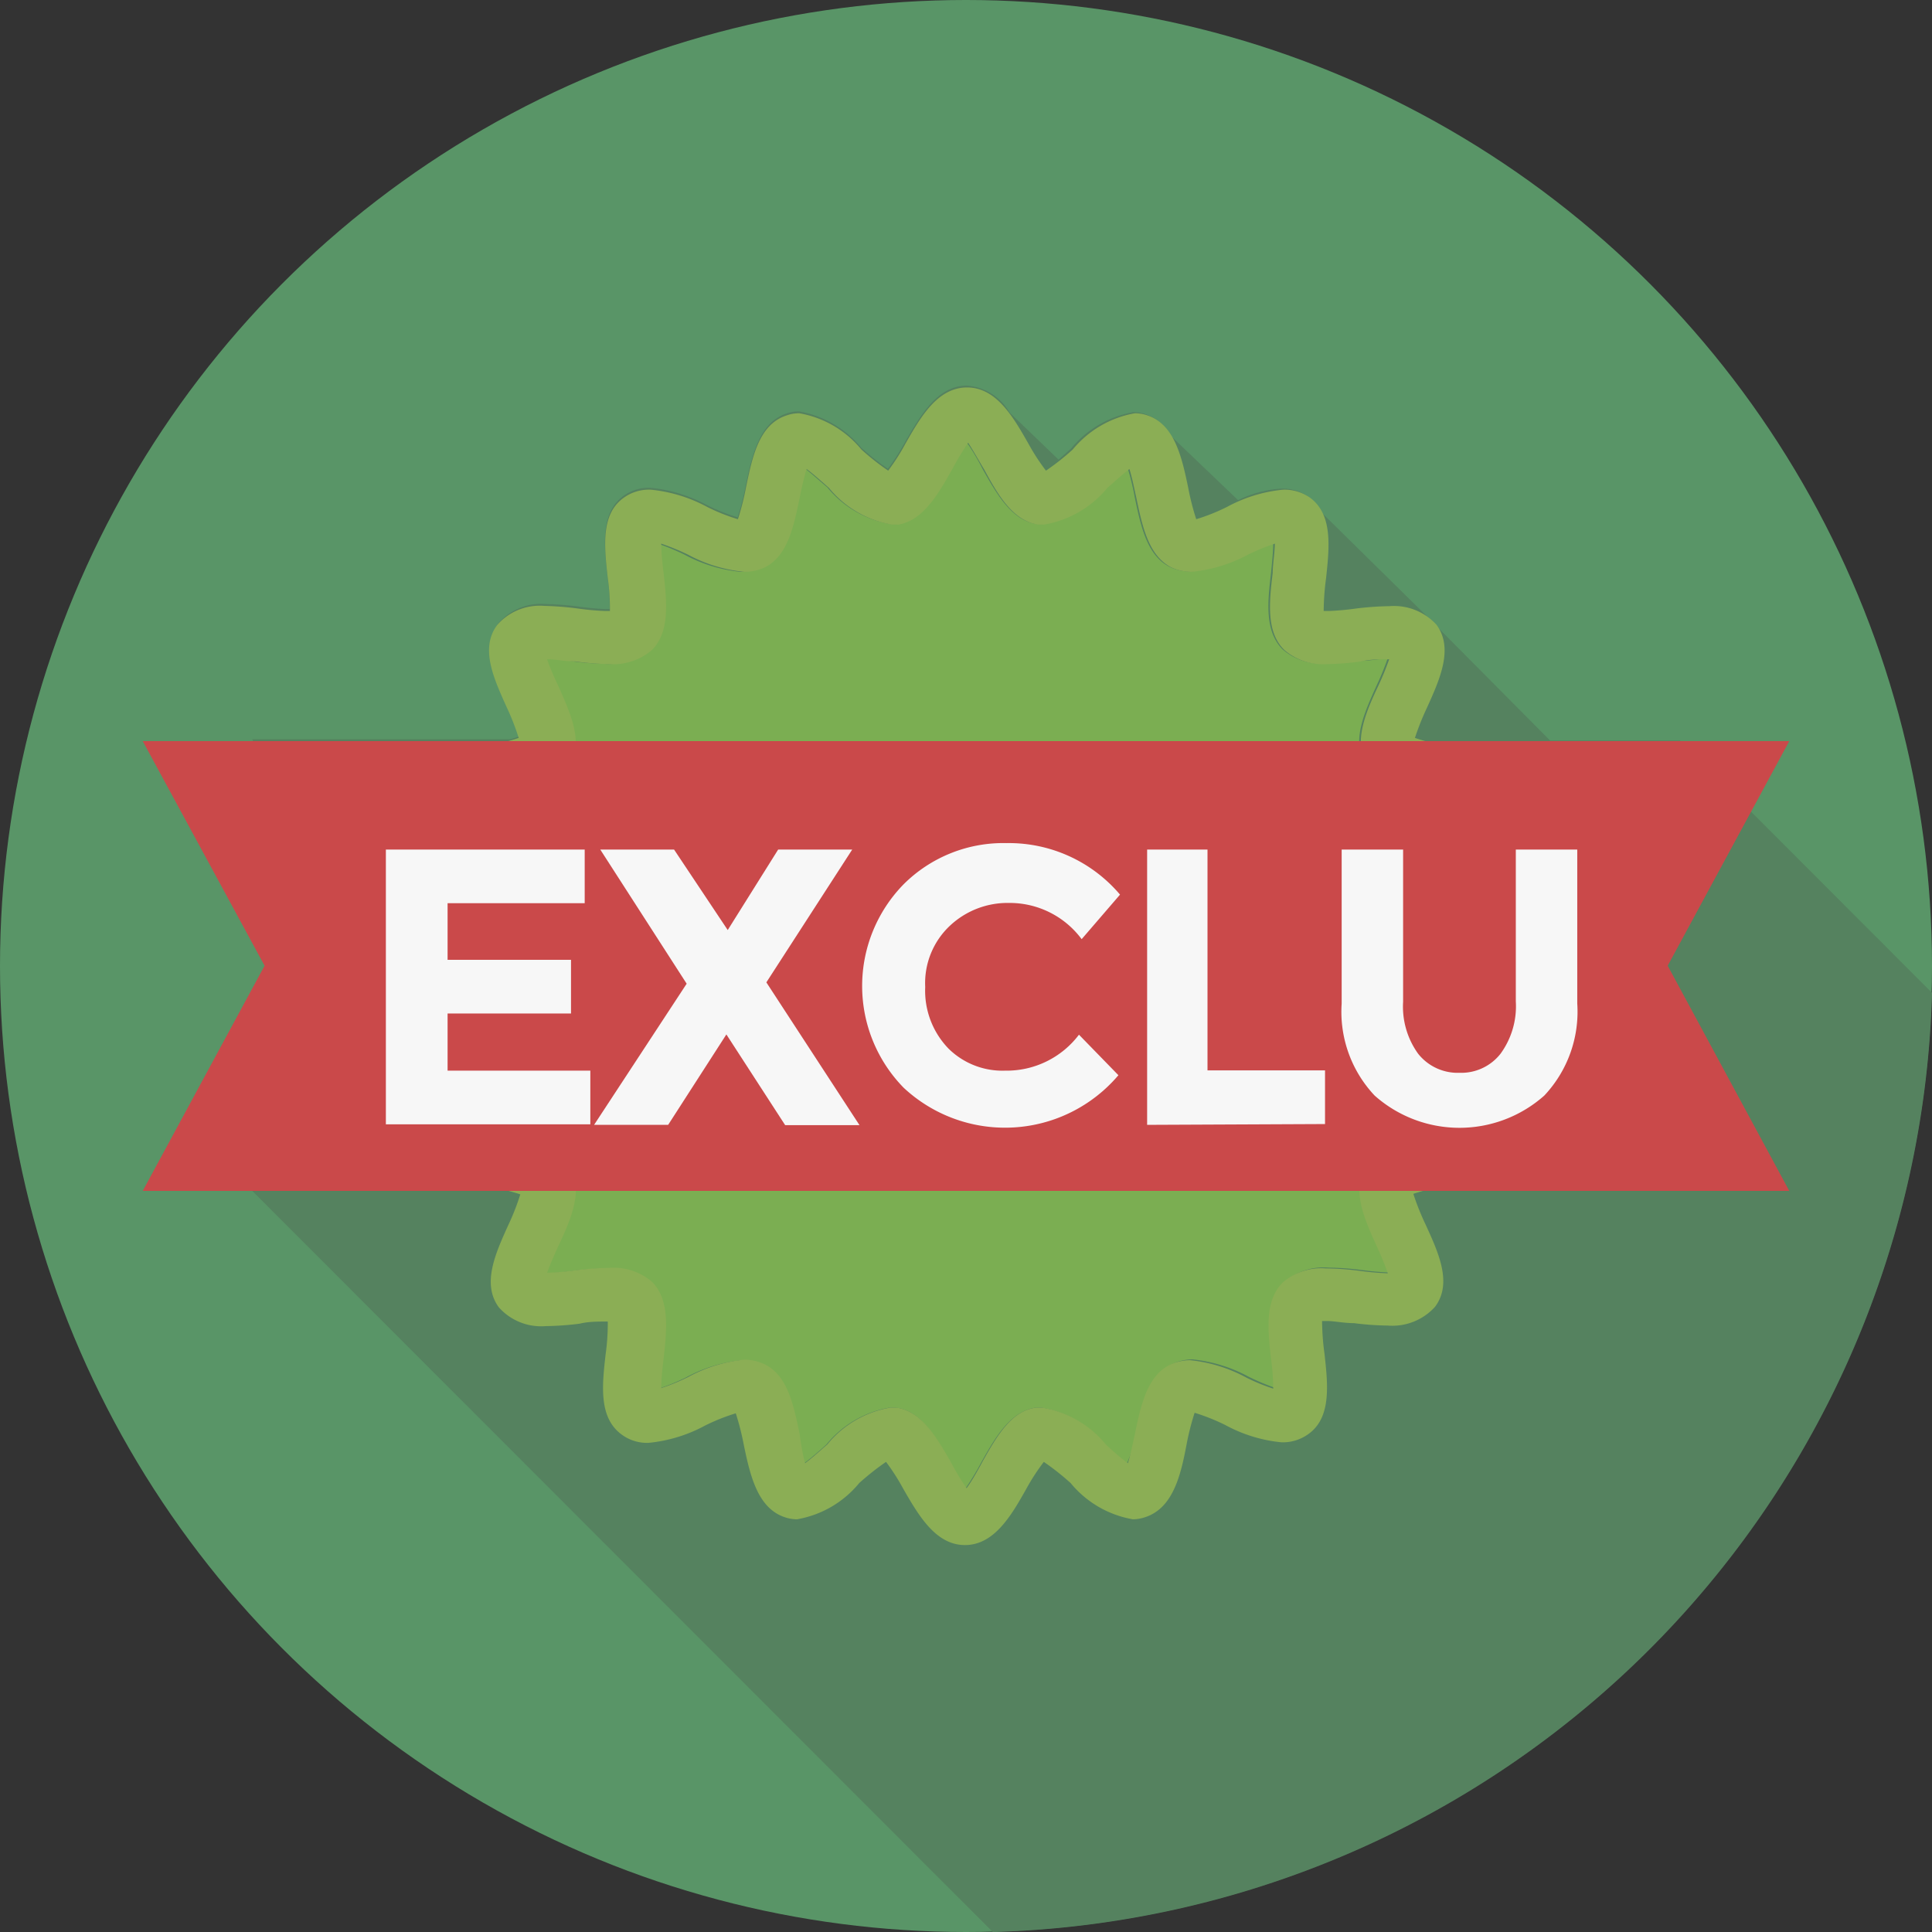 <svg id="Calque_1" data-name="Calque 1" xmlns="http://www.w3.org/2000/svg" viewBox="0 0 72 72">
    <rect x="0" y="0" width="72" height="72" fill="#333333" stroke="none"/>
    <defs>
        <style>
            .cls-1{fill:#599567;}.cls-2{fill:#494949;opacity:0.25;}.cls-3{fill:#7bae52;}.cls-4{fill:#8bae55;}.cls-5{fill:#ca494a;}.cls-6{fill:#f7f7f7;}
        </style>
    </defs>
    <title>ico-theme</title>
    <circle class="cls-1" cx="36" cy="36" r="36"/>
    <path class="cls-1"
          d="M72,37l-9.39-9.4H57.77l-4.29-4.32a1.63,1.63,0,0,0-.26-.27l-4-3.94a1.58,1.58,0,0,0-.48-.57,1.64,1.64,0,0,0-1-.29,4.17,4.17,0,0,0-1.6.43l-2.51-2.4a1.63,1.63,0,0,0-.93-.8,1.46,1.46,0,0,0-.46-.08,3.86,3.86,0,0,0-2.32,1.35l-.47.42-1.83-1.76a2,2,0,0,0-1.59-1c-1.1,0-1.73,1.12-2.3,2.1a7.83,7.83,0,0,1-.64,1,9.09,9.09,0,0,1-1-.79,3.85,3.85,0,0,0-2.32-1.35,1.43,1.43,0,0,0-.46.08c-1,.33-1.28,1.53-1.52,2.69a9.59,9.59,0,0,1-.3,1.18,7.19,7.19,0,0,1-1.15-.46,5.55,5.55,0,0,0-2.09-.64,1.6,1.6,0,0,0-1,.29c-.88.63-.74,1.85-.61,3a8.3,8.3,0,0,1,.08,1.23H22.6a9.9,9.9,0,0,1-1-.09,11.5,11.5,0,0,0-1.26-.1,2.11,2.11,0,0,0-1.76.71c-.64.87-.13,2,.35,3.06a9.09,9.09,0,0,1,.45,1.15,2.45,2.45,0,0,1-.38.12H9.4L13.34,36,9.4,44.38,37,72A36,36,0,0,0,72,37Z"/>
    <path class="cls-2"
          d="M72,37l-9.39-9.4H57.77l-4.29-4.32a1.63,1.63,0,0,0-.26-.27l-4-3.94a1.58,1.58,0,0,0-.48-.57,1.64,1.64,0,0,0-1-.29,4.17,4.17,0,0,0-1.6.43l-2.51-2.4a1.63,1.63,0,0,0-.93-.8,1.46,1.46,0,0,0-.46-.08,3.86,3.86,0,0,0-2.32,1.35l-.47.42-1.83-1.76a2,2,0,0,0-1.59-1c-1.1,0-1.73,1.12-2.3,2.1a7.83,7.83,0,0,1-.64,1,9.09,9.09,0,0,1-1-.79,3.85,3.85,0,0,0-2.32-1.35,1.43,1.43,0,0,0-.46.08c-1,.33-1.28,1.53-1.52,2.69a9.59,9.59,0,0,1-.3,1.18,7.19,7.19,0,0,1-1.15-.46,5.55,5.55,0,0,0-2.09-.64,1.6,1.6,0,0,0-1,.29c-.88.63-.74,1.85-.61,3a8.3,8.3,0,0,1,.08,1.23H22.6a9.9,9.9,0,0,1-1-.09,11.5,11.5,0,0,0-1.26-.1,2.11,2.11,0,0,0-1.76.71c-.64.87-.13,2,.35,3.06a9.09,9.09,0,0,1,.45,1.15,2.45,2.45,0,0,1-.38.12H9.4L13.34,36,9.4,44.38,37,72A36,36,0,0,0,72,37Z"/>
    <path class="cls-3"
          d="M54.53,35.39a9.82,9.82,0,0,1,1,.6,9.37,9.37,0,0,1-1,.6c-.93.53-1.89,1.08-2,2s.61,1.79,1.34,2.59c.21.23.52.57.71.82a8.94,8.94,0,0,1-1.08.26c-1.06.22-2.15.45-2.58,1.29s0,1.88.47,2.87a10.75,10.75,0,0,1,.41,1h-.05a10.17,10.17,0,0,1-1-.09,11,11,0,0,0-1.26-.09,2.2,2.2,0,0,0-1.6.52c-.68.68-.56,1.79-.43,2.87,0,.31.08.77.08,1.1a8.87,8.87,0,0,1-1-.42,5.56,5.56,0,0,0-2.1-.65,1.78,1.78,0,0,0-.77.18c-.84.44-1.07,1.53-1.29,2.59A9.07,9.07,0,0,1,42,54.53a10.38,10.38,0,0,1-.82-.7,3.88,3.88,0,0,0-2.36-1.37l-.23,0c-.94.14-1.49,1.1-2,2a10.35,10.35,0,0,1-.6,1,9,9,0,0,1-.6-1c-.53-.94-1.09-1.9-2-2l-.25,0a3.88,3.88,0,0,0-2.34,1.37c-.23.21-.57.51-.83.7a10.14,10.14,0,0,1-.26-1.07c-.22-1.06-.44-2.15-1.29-2.59a1.78,1.78,0,0,0-.77-.18,5.54,5.54,0,0,0-2.1.65,7.74,7.74,0,0,1-1,.41,9.26,9.26,0,0,1,.09-1.09c.12-1.08.24-2.19-.43-2.87a2.21,2.21,0,0,0-1.6-.52,11,11,0,0,0-1.26.09,10.06,10.06,0,0,1-1,.09h-.05c.1-.31.29-.73.42-1,.44-1,.91-2,.47-2.87s-1.53-1.07-2.58-1.29A8.33,8.33,0,0,1,17.47,42c.18-.24.49-.59.7-.82.73-.8,1.49-1.64,1.34-2.59s-1.11-1.48-2-2a9.67,9.67,0,0,1-1-.6,10.14,10.14,0,0,1,1-.6c.93-.53,1.9-1.08,2-2s-.61-1.78-1.34-2.59c-.21-.23-.52-.57-.7-.82a11,11,0,0,1,1.08-.26c1.05-.22,2.15-.45,2.58-1.29s0-1.88-.47-2.87c-.13-.29-.32-.71-.42-1h.05c.29,0,.67,0,1,.08a10.51,10.51,0,0,0,1.26.1,2.22,2.22,0,0,0,1.6-.53c.67-.67.55-1.79.43-2.87a9.35,9.35,0,0,1-.09-1.09,8.88,8.88,0,0,1,1,.41,5.54,5.54,0,0,0,2.1.65,1.78,1.78,0,0,0,.77-.18c.85-.43,1.07-1.53,1.29-2.58A10.74,10.74,0,0,1,30,17.46c.25.19.59.5.83.7a3.89,3.89,0,0,0,2.34,1.37l.25,0c.93-.15,1.48-1.11,2-2.05a10.38,10.38,0,0,1,.6-1c.19.25.44.68.6,1,.53.94,1.08,1.9,2,2.05l.23,0a3.89,3.89,0,0,0,2.36-1.37c.23-.2.57-.51.82-.7a9.57,9.57,0,0,1,.26,1.08c.22,1.05.45,2.15,1.29,2.58a1.78,1.78,0,0,0,.77.18,5.56,5.56,0,0,0,2.1-.65,8.37,8.37,0,0,1,1-.41c0,.31-.05.77-.08,1.09-.13,1.08-.25,2.19.43,2.87a2.21,2.21,0,0,0,1.6.53,10.51,10.51,0,0,0,1.26-.1c.37,0,.76-.08,1-.08h.05a10.45,10.45,0,0,1-.41,1c-.45,1-.91,2-.47,2.87s1.53,1.07,2.58,1.29c.31.07.77.16,1.08.26a10.56,10.56,0,0,1-.71.82c-.74.81-1.49,1.64-1.34,2.59S53.61,34.86,54.53,35.39Z"/>
    <path class="cls-4"
          d="M55.5,33.7c1,.56,2.1,1.2,2.1,2.3s-1.12,1.73-2.1,2.3a6.73,6.73,0,0,0-1,.64,7.54,7.54,0,0,0,.79,1c.79.86,1.6,1.75,1.27,2.78S55,44,53.86,44.19a9.73,9.73,0,0,0-1.19.3,9.66,9.66,0,0,0,.46,1.15c.49,1.07,1,2.19.35,3.06a2.14,2.14,0,0,1-1.76.7,10.87,10.87,0,0,1-1.26-.09c-.37,0-.75-.08-1-.08h-.19a9.37,9.37,0,0,0,.09,1.22c.13,1.17.26,2.39-.61,3a1.62,1.62,0,0,1-1,.3,5.48,5.48,0,0,1-2.08-.64,7.63,7.63,0,0,0-1.15-.46,9.76,9.76,0,0,0-.3,1.18C44,55,43.71,56.2,42.68,56.54a1.47,1.47,0,0,1-.46.08,3.85,3.85,0,0,1-2.32-1.35,9.62,9.62,0,0,0-1-.79,8,8,0,0,0-.65,1c-.56,1-1.2,2.1-2.29,2.1s-1.73-1.11-2.3-2.1a8,8,0,0,0-.64-1,9.67,9.67,0,0,0-1,.79,3.84,3.84,0,0,1-2.32,1.35,1.44,1.44,0,0,1-.46-.08c-1-.34-1.28-1.53-1.52-2.69a9.81,9.81,0,0,0-.3-1.18,7.4,7.4,0,0,0-1.15.46,5.55,5.55,0,0,1-2.09.64,1.58,1.58,0,0,1-1-.3c-.88-.63-.74-1.85-.61-3a8.23,8.23,0,0,0,.08-1.22H22.6c-.3,0-.68,0-1,.08a11,11,0,0,1-1.26.09h0a2.11,2.11,0,0,1-1.75-.7c-.64-.87-.13-2,.35-3.06a8.83,8.83,0,0,0,.45-1.15,9.84,9.84,0,0,0-1.18-.3c-1.16-.24-2.36-.48-2.69-1.52s.48-1.92,1.27-2.78a8.29,8.29,0,0,0,.8-1,7.49,7.49,0,0,0-1-.64c-1-.57-2.11-1.2-2.11-2.3s1.12-1.73,2.11-2.3a8,8,0,0,0,1-.64,8.1,8.1,0,0,0-.8-1c-.79-.86-1.6-1.75-1.27-2.78S17,28,18.15,27.8a8,8,0,0,0,1.18-.3,9.09,9.09,0,0,0-.45-1.15c-.48-1.07-1-2.19-.35-3.06a2.11,2.11,0,0,1,1.76-.71,11.5,11.5,0,0,1,1.26.1,9.9,9.9,0,0,0,1,.09h.18a8.3,8.3,0,0,0-.08-1.23c-.13-1.17-.27-2.39.61-3a1.6,1.6,0,0,1,1-.29,5.55,5.55,0,0,1,2.09.64,7.19,7.19,0,0,0,1.15.46,9.59,9.59,0,0,0,.3-1.18c.24-1.16.49-2.36,1.52-2.69a1.43,1.43,0,0,1,.46-.08,3.85,3.85,0,0,1,2.32,1.35,9.09,9.09,0,0,0,1,.79,7.83,7.83,0,0,0,.64-1c.57-1,1.2-2.1,2.3-2.1s1.73,1.12,2.29,2.1a7.82,7.82,0,0,0,.65,1,9,9,0,0,0,1-.79,3.86,3.86,0,0,1,2.32-1.35,1.46,1.46,0,0,1,.46.08c1,.33,1.28,1.53,1.52,2.69a9.54,9.54,0,0,0,.3,1.18,7.41,7.41,0,0,0,1.15-.46,5.47,5.47,0,0,1,2.08-.64,1.64,1.64,0,0,1,1,.29c.87.63.73,1.85.61,3a9.47,9.47,0,0,0-.09,1.23h.19a10,10,0,0,0,1-.09,11.36,11.36,0,0,1,1.26-.09,2.14,2.14,0,0,1,1.76.7c.63.87.13,2-.35,3.06a10,10,0,0,0-.46,1.15,7.91,7.91,0,0,0,1.19.3c1.15.24,2.35.48,2.69,1.52s-.48,1.92-1.27,2.78a6.88,6.88,0,0,0-.79,1A6.91,6.91,0,0,0,55.5,33.7Zm0,2.3a9.82,9.82,0,0,0-1-.6c-.93-.53-1.9-1.08-2-2s.61-1.79,1.34-2.59a10.56,10.56,0,0,0,.71-.82,9.48,9.48,0,0,0-1.08-.26c-1.06-.22-2.15-.45-2.58-1.29s0-1.88.47-2.87a10.45,10.45,0,0,0,.41-1h-.05c-.29,0-.68,0-1,.08a10.51,10.51,0,0,1-1.26.1,2.21,2.21,0,0,1-1.6-.53c-.68-.67-.56-1.79-.43-2.87,0-.31.08-.78.08-1.09a7.93,7.93,0,0,0-1,.41,5.57,5.57,0,0,1-2.1.64,1.78,1.78,0,0,1-.77-.17c-.84-.44-1.07-1.53-1.29-2.58-.07-.31-.16-.77-.26-1.08-.25.19-.59.5-.82.7a3.89,3.89,0,0,1-2.36,1.37l-.23,0c-.94-.15-1.49-1.11-2-2.05-.17-.28-.41-.71-.6-1a10.38,10.38,0,0,0-.6,1c-.53.94-1.09,1.9-2,2.05l-.25,0a3.88,3.88,0,0,1-2.34-1.37c-.23-.2-.57-.51-.83-.7a10.74,10.74,0,0,0-.26,1.08c-.22,1.05-.44,2.15-1.29,2.58a1.77,1.77,0,0,1-.77.17,5.51,5.51,0,0,1-2.1-.64,8.6,8.6,0,0,0-1-.41,10.5,10.5,0,0,0,.09,1.09c.12,1.08.24,2.19-.43,2.87a2.22,2.22,0,0,1-1.6.53,10.51,10.51,0,0,1-1.26-.1c-.37,0-.75-.08-1-.08h-.05c.1.31.29.73.42,1,.44,1,.91,2,.47,2.87s-1.53,1.07-2.59,1.29a9,9,0,0,0-1.07.26c.18.25.49.59.7.82.73.8,1.49,1.64,1.34,2.59s-1.11,1.48-2,2a10.14,10.14,0,0,0-1,.6,9.67,9.67,0,0,0,1,.6c.93.53,1.9,1.08,2,2s-.61,1.79-1.34,2.59c-.21.23-.52.57-.7.82a8.51,8.51,0,0,0,1.07.26c1.06.22,2.15.45,2.59,1.29s0,1.88-.47,2.87c-.13.29-.32.71-.42,1h.05a10.06,10.06,0,0,0,1-.09,11,11,0,0,1,1.26-.09,2.21,2.21,0,0,1,1.6.52c.67.68.55,1.79.43,2.87a10.39,10.39,0,0,0-.09,1.09,7.54,7.54,0,0,0,1-.41,5.54,5.54,0,0,1,2.1-.65,1.78,1.78,0,0,1,.77.18c.85.43,1.07,1.53,1.29,2.59A10.14,10.14,0,0,0,30,54.53c.25-.18.59-.49.83-.7a3.87,3.87,0,0,1,2.34-1.37l.25,0c.93.14,1.48,1.1,2,2a10.13,10.13,0,0,0,.6,1c.19-.25.43-.68.6-1,.53-.94,1.08-1.9,2-2l.23,0a3.88,3.88,0,0,1,2.36,1.37,10.38,10.38,0,0,0,.82.7c.1-.3.19-.76.26-1.07.22-1.06.45-2.16,1.29-2.59a1.78,1.78,0,0,1,.77-.18,5.6,5.6,0,0,1,2.1.65,7.28,7.28,0,0,0,1,.41,8.27,8.27,0,0,0-.08-1.09c-.12-1.08-.25-2.19.44-2.87a2.2,2.2,0,0,1,1.6-.52,11,11,0,0,1,1.26.09,10.17,10.17,0,0,0,1,.09h.05a10.75,10.75,0,0,0-.41-1c-.45-1-.91-2-.47-2.87s1.53-1.07,2.58-1.29A8.94,8.94,0,0,0,54.54,42c-.18-.24-.5-.59-.71-.82-.74-.8-1.49-1.64-1.34-2.59s1.12-1.48,2-2A9.37,9.37,0,0,0,55.5,36Z"/>
    <polygon class="cls-5"
             points="62.15 35.99 66.68 27.62 34.1 27.62 34.1 27.62 5.32 27.62 9.86 35.99 5.32 44.38 37.91 44.38 37.91 44.38 66.68 44.38 62.15 35.99"/>
    <path class="cls-6" d="M21.79,31.66v2H16.68v2.11h4.6v2h-4.6V39.9H22v2H14.38V31.66Z"/>
    <path class="cls-6"
          d="M29,31.66h2.76l-3.2,4.95,3.47,5.32H29.26l-2.19-3.38L24.9,41.92H22.14l3.45-5.26-3.22-5h2.75l2,3Z"/>
    <path class="cls-6"
          d="M37.45,39.9a3.38,3.38,0,0,0,2.76-1.34l1.47,1.51a5.54,5.54,0,0,1-8,.47,5.42,5.42,0,0,1,0-7.59,5.26,5.26,0,0,1,3.83-1.53,5.43,5.43,0,0,1,4.23,1.92L40.31,35a3.34,3.34,0,0,0-2.7-1.35,3.14,3.14,0,0,0-2.21.85,2.93,2.93,0,0,0-.92,2.28,3.1,3.1,0,0,0,.87,2.3A2.86,2.86,0,0,0,37.45,39.9Z"/>
    <path class="cls-6" d="M42.75,41.92V31.66H45v8.23h4.38v2Z"/>
    <path class="cls-6"
          d="M52.85,39.27a1.88,1.88,0,0,0,1.54.71,1.86,1.86,0,0,0,1.53-.71,3,3,0,0,0,.57-1.95V31.66h2.29V37.4a4.56,4.56,0,0,1-1.23,3.43,4.76,4.76,0,0,1-6.32,0A4.55,4.55,0,0,1,50,37.4V31.66h2.29v5.67A3,3,0,0,0,52.85,39.27Z"/>
</svg>